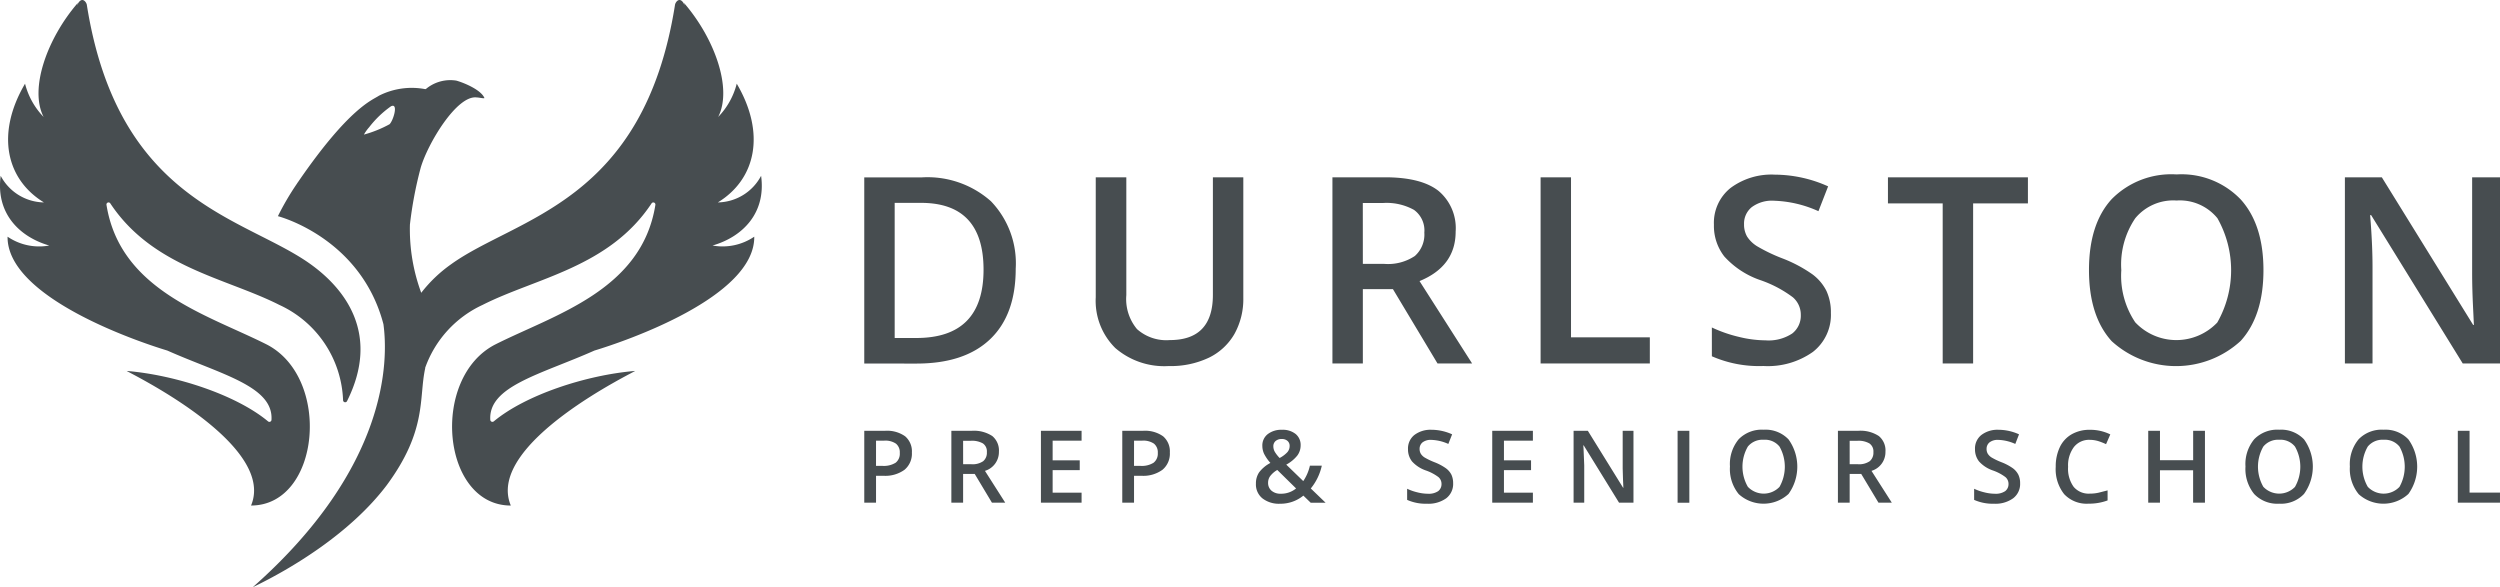 <svg xmlns="http://www.w3.org/2000/svg" width="262.999" height="61.771" fill="#474d50" xmlns:v="https://vecta.io/nano"><path d="M40.336 34.099c-2.4-9.133-11.1-11.358-11.1-11.358a28.45 28.45 0 0 1 2.023-3.448v-.01c.034-.049.073-.1.107-.149 5.392-7.851 7.819-8.6 8.49-9.06a7.61 7.61 0 0 1 4.857-.7c.053.006.105-.013.141-.052.884-.715 2.029-1.02 3.151-.841.846.237 2.6.981 2.951 1.818.044.106-.569-.047-.8-.047-2.105-.274-5.178 4.895-5.9 7.4a41.21 41.21 0 0 0-1.133 5.982c-.061 2.443.343 4.876 1.191 7.168a14.64 14.64 0 0 1 3.117-2.984c6.9-4.985 20.28-6.4 23.582-27.326.034-.215.428-.875.885-.188l.126.266-.073-.266c3.214 3.714 5.13 9.019 3.6 12a7.79 7.79 0 0 0 1.955-3.5c3.087 5.252 1.993 10.06-1.989 12.49a5.24 5.24 0 0 0 4.551-2.8c.535 3.891-1.906 6.409-5.11 7.334a5.92 5.92 0 0 0 4.39-.93c.063 6.342-13.522 10.988-16.814 11.98-5.655 2.514-11.173 3.745-10.955 7.294.007.083.059.155.135.188s.165.021.23-.031c3.331-2.776 9.7-4.876 14.864-5.307.214-.013-15.836 7.6-13.07 14.161-7.293 0-8.519-13.486-1.585-16.971 6.209-3.122 15.37-5.674 16.794-14.67a.22.22 0 0 0-.4-.15c-4.458 6.735-12.16 7.838-17.776 10.682-2.824 1.304-5.003 3.691-6.044 6.622a.41.41 0 0 1 0 .07c-.685 3.13.229 6.484-4.045 12.279-3.812 5.039-9.968 8.743-14.091 10.729 14.295-12.629 14.265-23.875 13.745-27.675zm.788-22.912a10.63 10.63 0 0 0-2.29 2.2 4.19 4.19 0 0 0-.549.772 12.43 12.43 0 0 0 2.7-1.093c.37-.375.851-1.94.34-1.94a.53.53 0 0 0-.201.058zM13.331 39.023c5.169.431 11.533 2.53 14.869 5.307a.22.22 0 0 0 .36-.157c.219-3.549-5.295-4.78-10.955-7.294C14.318 35.887.728 31.24.796 24.899a5.9 5.9 0 0 0 4.386.93c-3.2-.925-5.64-3.443-5.11-7.334a5.24 5.24 0 0 0 4.551 2.8C.636 18.864-.453 14.057 2.634 8.805a7.82 7.82 0 0 0 1.955 3.5c-1.532-2.979.384-8.283 3.6-12l-.073.266c.044-.086.083-.176.126-.266.457-.687.856-.026.89.188 3.3 20.923 16.672 22.341 23.577 27.326 3.593 2.591 7.322 7.338 3.8 14.376a.22.22 0 0 1-.241.118.22.22 0 0 1-.177-.201 11.49 11.49 0 0 0-6.715-10.04C23.76 29.228 16.063 28.126 11.6 21.39a.22.22 0 0 0-.4.15c1.43 9 10.585 11.548 16.8 14.67 6.933 3.484 5.708 16.971-1.59 16.971 2.758-6.562-13.293-14.174-13.079-14.161zm208.806-3.145q-2.379-2.637-2.377-7.481.002-4.844 2.392-7.452c1.793-1.812 4.282-2.759 6.826-2.595a8.62 8.62 0 0 1 6.749 2.637q2.387 2.644 2.387 7.436 0 4.792-2.392 7.438a10.05 10.05 0 0 1-13.585.019zm2.494-12.921a8.68 8.68 0 0 0-1.47 5.465c-.133 1.94.382 3.87 1.465 5.486a5.94 5.94 0 0 0 8.631.02 11.11 11.11 0 0 0 .015-10.971 5.1 5.1 0 0 0-4.294-1.863c-1.664-.113-3.281.58-4.347 1.863zm-44.544 14.521V34.45a14.28 14.28 0 0 0 2.848.991 11.97 11.97 0 0 0 2.8.363 4.5 4.5 0 0 0 2.809-.723 2.37 2.37 0 0 0 .9-1.945 2.42 2.42 0 0 0-.83-1.857 12.39 12.39 0 0 0-3.43-1.811 9.09 9.09 0 0 1-3.78-2.48 5.23 5.23 0 0 1-1.1-3.353 4.69 4.69 0 0 1 1.742-3.855 7.21 7.21 0 0 1 4.672-1.407 13.77 13.77 0 0 1 5.6 1.232l-1.019 2.612a12.25 12.25 0 0 0-4.663-1.1c-.842-.06-1.677.181-2.358.679a2.22 2.22 0 0 0-.805 1.79c-.012.454.099.903.32 1.3a3.32 3.32 0 0 0 1.058 1.022c.848.498 1.735.923 2.654 1.273a14.5 14.5 0 0 1 3.163 1.679 4.92 4.92 0 0 1 1.475 1.75 5.33 5.33 0 0 1 .466 2.306 4.93 4.93 0 0 1-1.887 4.1 8.2 8.2 0 0 1-5.211 1.488c-1.862.071-3.716-.28-5.424-1.025zm-62.792-.9a6.98 6.98 0 0 1-2.023-5.3V18.655h3.217V31.05c-.109 1.293.295 2.577 1.126 3.574.946.839 2.194 1.255 3.454 1.152q4.527 0 4.527-4.757V18.655h3.2v12.674c.029 1.327-.292 2.638-.932 3.8a6.22 6.22 0 0 1-2.688 2.5 9.33 9.33 0 0 1-4.216.879c-2.068.128-4.104-.564-5.665-1.926zm141.784 1.659l-9.636-15.605h-.107l.068.869q.182 2.492.184 4.557v10.18h-2.906V18.653h3.886l9.607 15.528h.078l-.107-2.247a75.79 75.79 0 0 1-.078-3.022V18.653h2.931v19.585zm-54.709 0V21.4h-5.759v-2.746h14.725V21.4h-5.764v16.837zm-42.3 0V18.652h3.2v16.837h8.292v2.748zm-10.844 0l-4.692-7.823h-3.163v7.823h-3.2V18.652h5.531q3.792 0 5.613 1.417c1.261 1.055 1.938 2.652 1.819 4.292q0 3.652-3.8 5.209l5.531 8.667zm-7.855-10.478h2.227c1.143.098 2.285-.194 3.241-.827.697-.622 1.067-1.533 1-2.465a2.66 2.66 0 0 0-1.087-2.387 5.95 5.95 0 0 0-3.27-.724h-2.115zM90.92 38.246V18.661h6.055a10.04 10.04 0 0 1 7.278 2.516c1.817 1.897 2.759 4.467 2.6 7.089q0 4.853-2.693 7.419-2.693 2.566-7.758 2.562zm3.2-2.689h2.275q7.074 0 7.074-7.184 0-7.031-6.579-7.031h-2.77zm123.029 16.426c-.64-.818-.955-1.843-.887-2.879a4.7 4.7 0 0 1 .432-2.066 3.07 3.07 0 0 1 1.246-1.352 3.77 3.77 0 0 1 1.92-.471 4.77 4.77 0 0 1 2.143.484l-.446 1.027a7.01 7.01 0 0 0-.81-.32c-.292-.088-.595-.134-.9-.135-.647-.029-1.269.252-1.673.758a3.22 3.22 0 0 0-.611 2.084 3.25 3.25 0 0 0 .587 2.105c.424.491 1.053.754 1.7.711a4.17 4.17 0 0 0 .931-.1l.936-.24v1.057c-.646.236-1.33.351-2.017.34a3.24 3.24 0 0 1-2.551-1.003zm-84.352.436a1.88 1.88 0 0 1-.674-1.535c-.012-.419.103-.832.33-1.184a3.54 3.54 0 0 1 1.193-1 4.52 4.52 0 0 1-.669-.969 2.01 2.01 0 0 1-.179-.82 1.5 1.5 0 0 1 .562-1.236 2.32 2.32 0 0 1 1.508-.461 2.16 2.16 0 0 1 1.44.447c.346.296.538.734.519 1.189a1.78 1.78 0 0 1-.349 1.072 3.83 3.83 0 0 1-1.164.957l1.789 1.732c.332-.493.57-1.045.7-1.625h1.251a5.73 5.73 0 0 1-1.159 2.4l1.556 1.5h-1.566l-.771-.748a3.8 3.8 0 0 1-2.449.855 2.82 2.82 0 0 1-1.868-.574zm.814-2.318a1.19 1.19 0 0 0-.208.7c-.008.313.124.613.359.82.271.222.615.335.965.318a2.46 2.46 0 0 0 1.62-.555l-1.978-1.945c-.295.167-.553.393-.758.663zm.587-3.711c-.161.142-.25.348-.242.563 0 .217.061.43.175.615.139.221.302.426.485.613a3 3 0 0 0 .82-.619.98.98 0 0 0 .233-.637c.012-.205-.07-.404-.223-.541a.86.86 0 0 0-.6-.2.95.95 0 0 0-.648.206zm113.924 5.582a4.17 4.17 0 0 1-.916-2.891c-.069-1.041.262-2.07.926-2.875.69-.701 1.652-1.066 2.633-1 .975-.059 1.926.314 2.6 1.021a4.92 4.92 0 0 1 0 5.734 3.88 3.88 0 0 1-5.246.014zm.965-4.992a4.24 4.24 0 0 0 0 4.23 2.3 2.3 0 0 0 3.336.01c.74-1.316.74-2.924 0-4.24a1.97 1.97 0 0 0-1.658-.717 2 2 0 0 0-1.678.716zm-11.947 4.992c-.657-.815-.984-1.847-.916-2.891a4.09 4.09 0 0 1 .921-2.875 3.39 3.39 0 0 1 2.633-1c.978-.06 1.932.313 2.609 1.021a4.91 4.91 0 0 1-.005 5.734 3.32 3.32 0 0 1-2.613 1.027 3.36 3.36 0 0 1-2.629-1.016zm.96-4.992a4.26 4.26 0 0 0 0 4.23 2.3 2.3 0 0 0 3.331.01 4.29 4.29 0 0 0 0-4.24c-.403-.495-1.021-.763-1.658-.717a2.01 2.01 0 0 0-1.673.716zm-30.421 5.607v-1.17a5.37 5.37 0 0 0 1.1.383 4.51 4.51 0 0 0 1.081.141 1.75 1.75 0 0 0 1.086-.275.92.92 0 0 0 .349-.752.94.94 0 0 0-.32-.721 4.85 4.85 0 0 0-1.324-.7 3.46 3.46 0 0 1-1.459-.953c-.284-.369-.433-.824-.422-1.289a1.8 1.8 0 0 1 .669-1.49 2.79 2.79 0 0 1 1.8-.549 5.28 5.28 0 0 1 2.162.479l-.393 1.012a4.65 4.65 0 0 0-1.8-.428c-.325-.022-.647.071-.911.262-.203.17-.317.423-.31.688a.97.97 0 0 0 .126.506c.103.163.243.299.407.4a7.15 7.15 0 0 0 1.023.49c.433.164.843.382 1.222.648a1.97 1.97 0 0 1 .567.674c.128.281.191.587.184.895a1.89 1.89 0 0 1-.732 1.58 3.18 3.18 0 0 1-2.012.574 4.81 4.81 0 0 1-2.093-.405zm-24.772-.615c-.657-.815-.984-1.847-.916-2.891a4.09 4.09 0 0 1 .921-2.875 3.39 3.39 0 0 1 2.633-1c.978-.06 1.932.313 2.609 1.021 1.228 1.714 1.228 4.02 0 5.734-1.48 1.364-3.758 1.37-5.246.014zm.965-4.992a4.24 4.24 0 0 0 0 4.23 2.3 2.3 0 0 0 3.331.01c.746-1.315.746-2.925 0-4.24-.403-.495-1.021-.763-1.658-.717a1.99 1.99 0 0 0-1.673.716zm-35.841 5.607v-1.17a5.35 5.35 0 0 0 1.1.383 4.55 4.55 0 0 0 1.086.141 1.75 1.75 0 0 0 1.081-.275.92.92 0 0 0 .349-.752.94.94 0 0 0-.32-.721 4.82 4.82 0 0 0-1.324-.7 3.49 3.49 0 0 1-1.459-.953c-.284-.369-.433-.824-.422-1.289-.027-.575.221-1.128.669-1.49a2.8 2.8 0 0 1 1.809-.549 5.31 5.31 0 0 1 2.163.479l-.4 1.012a4.63 4.63 0 0 0-1.8-.428c-.325-.022-.648.071-.912.262-.203.17-.317.423-.31.688a.97.97 0 0 0 .126.506c.103.163.243.299.407.4a7.14 7.14 0 0 0 1.023.49c.433.164.843.382 1.222.648.24.178.436.408.572.674a2.12 2.12 0 0 1 .179.895 1.9 1.9 0 0 1-.727 1.58 3.2 3.2 0 0 1-2.017.574c-.72.025-1.436-.114-2.095-.405zm28.452.3v-7.566h1.236v7.566zm82.078-.006V45.32h1.237v6.5h3.2v1.057zm-27.846 0v-3.41h-3.486v3.41h-1.236V45.32h1.236v3.094h3.49V45.32h1.241v7.561zm-33.1 0l-1.813-3.02h-1.217v3.02h-1.236V45.32h2.133a3.51 3.51 0 0 1 2.167.549 1.96 1.96 0 0 1 .7 1.654 2.06 2.06 0 0 1-1.469 2.012l2.138 3.346zm-3.03-4.045h.858a1.96 1.96 0 0 0 1.251-.318c.27-.24.413-.591.388-.951a1.02 1.02 0 0 0-.422-.92 2.29 2.29 0 0 0-1.261-.277h-.815zm-24.263 4.045l-3.714-6.023h-.044l.024.338.073 1.758v3.928h-1.12v-7.561h1.5l3.709 5.992h.029l-.039-.861-.034-1.168v-3.963h1.135v7.561zm-13.339 0V45.32h4.277v1.041h-3.045v2.063h2.851v1.033h-2.851v2.375h3.045v1.049zm-38.92 0V45.32h2.177a3.27 3.27 0 0 1 2.119.58 2.08 2.08 0 0 1 .708 1.707 2.2 2.2 0 0 1-.776 1.814 3.42 3.42 0 0 1-2.206.631h-.785v2.828zm1.236-3.871h.655c.49.041.98-.073 1.4-.328.31-.25.477-.636.446-1.033a1.18 1.18 0 0 0-.4-.975 1.99 1.99 0 0 0-1.241-.318h-.858zm-9.794 3.871V45.32h4.277v1.041h-3.045v2.063h2.851v1.033h-2.851v2.375h3.045v1.049zm-5.154 0l-1.809-3.02h-1.223v3.02h-1.236V45.32h2.136a3.53 3.53 0 0 1 2.167.549c.485.407.745 1.022.7 1.654.015.924-.585 1.745-1.469 2.012l2.133 3.346zm-3.03-4.045h.858a1.96 1.96 0 0 0 1.251-.318 1.15 1.15 0 0 0 .388-.951c.034-.359-.125-.709-.417-.92-.386-.21-.823-.306-1.261-.277h-.821zm-10.4 4.045V45.32h2.177a3.28 3.28 0 0 1 2.124.58 2.08 2.08 0 0 1 .708 1.707 2.2 2.2 0 0 1-.776 1.814c-.643.458-1.423.681-2.211.631h-.785v2.828zm1.236-3.871h.659c.49.04.979-.075 1.4-.328a1.2 1.2 0 0 0 .441-1.033 1.17 1.17 0 0 0-.4-.975c-.367-.241-.803-.353-1.241-.318h-.858z"/></svg>